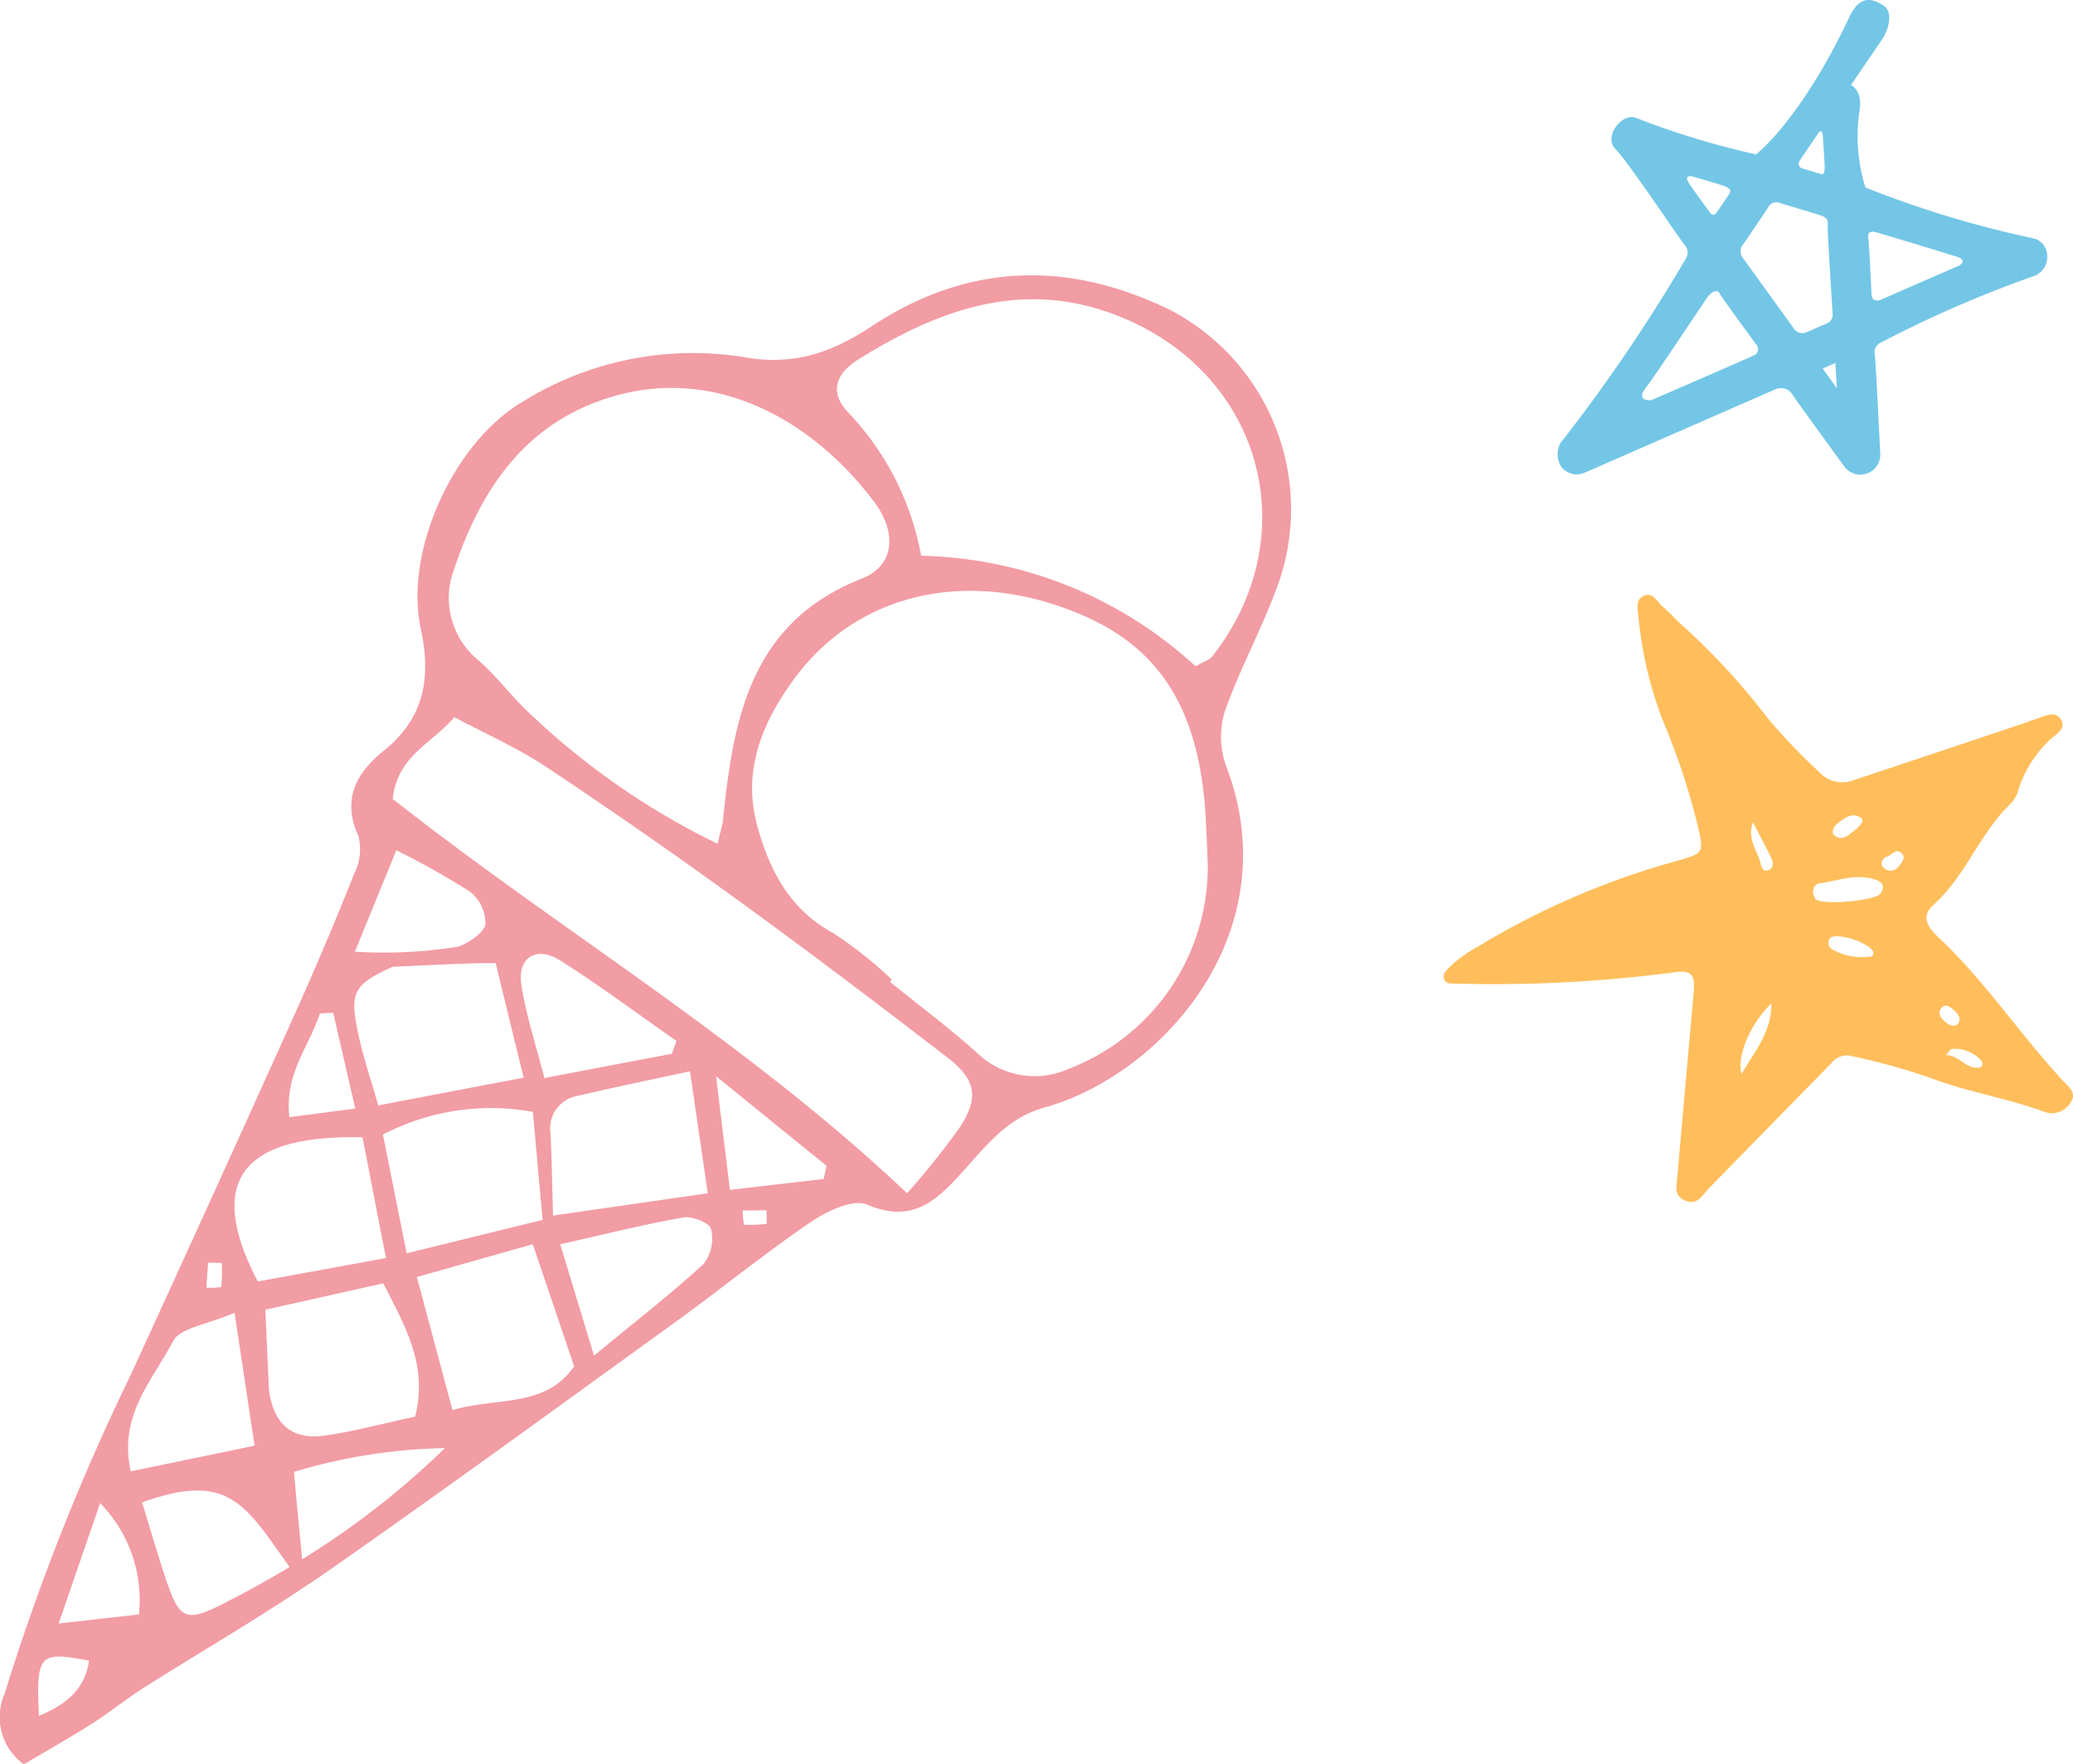 <svg viewBox="0 0 131.868 112.215" xmlns="http://www.w3.org/2000/svg"><path d="m74.489 19.743c-6.418-3.16-12.835-3.078-18.996.982-2.448 1.614-4.882 2.581-8.163 1.989a20.503 20.503 0 0 0 -14.037 2.809c-4.377 2.538-7.596 9.463-6.53 14.442.673 3.144.252 5.694-2.379 7.808-1.69 1.358-2.671 3.068-1.575 5.424a3.5 3.5 0 0 1 -.282 2.387q-1.739 4.37-3.664 8.666-5.235 11.625-10.555 23.211a142.867 142.867 0 0 0 -8.025 20.295 3.686 3.686 0 0 0 1.232 4.458c1.466-.869 2.918-1.684 4.32-2.575 1.124-.714 2.161-1.563 3.284-2.276 3.405-2.16 6.901-4.185 10.245-6.429l.009.011-.001-.016c.383-.257.773-.504 1.151-.768 7.577-5.284 15.041-10.73 22.528-16.141 2.858-2.066 5.594-4.306 8.51-6.285 1.024-.695 2.697-1.501 3.59-1.121 2.785 1.185 4.303-.127 5.974-1.965 1.516-1.667 2.879-3.53 5.297-4.202 7.565-2.103 15.625-11.235 11.561-21.768a5.443 5.443 0 0 1 -.049-3.497c1.009-2.831 2.502-5.493 3.477-8.334a14.283 14.283 0 0 0 -6.921-17.105zm-49.279 34.337a48.264 48.264 0 0 1 4.693 2.639 2.58 2.58 0 0 1 .976 2.057c-.095.565-1.01 1.145-1.685 1.423a29.625 29.625 0 0 1 -6.621.331c.876-2.141 1.671-4.086 2.638-6.451zm-.224 7.407c2.209-.094 5.032-.253 6.543-.232.578 2.367 1.132 4.635 1.78 7.288-3.305.63-6.186 1.18-9.246 1.763-.464-1.61-.881-2.847-1.173-4.114-.691-3.005-.554-3.513 2.095-4.705zm10.031 10.588a2.099 2.099 0 0 1 1.755-2.382c2.219-.526 4.455-.979 7.121-1.557.402 2.761.755 5.187 1.13 7.759-3.356.483-6.287.906-9.844 1.418-.055-1.893-.078-3.567-.161-5.237zm-.504 5.513c-3.048.749-5.576 1.371-8.646 2.125-.517-2.587-.997-4.992-1.508-7.552a14.85 14.85 0 0 1 9.539-1.445c.206 2.303.398 4.434.616 6.872zm-14.162-13.13q.422-.023.844-.047c.44 1.908.879 3.815 1.405 6.096-1.613.211-2.835.37-4.188.547-.333-2.774 1.279-4.529 1.939-6.597zm2.709 7.877c.455 2.343.927 4.77 1.493 7.681-2.96.54-5.599 1.021-8.153 1.487-3.299-6.307-1.111-9.352 6.661-9.168zm-9.824 7.968q.435.014.87.027a10.323 10.323 0 0 1 -.033 1.528 4.689 4.689 0 0 1 -.945.04q.054-.797.108-1.595zm-2.23 5c.44-.852 2.156-1.045 3.915-1.811.487 3.233.841 5.589 1.273 8.456-2.681.556-5.195 1.077-7.873 1.632-.816-3.57 1.418-5.824 2.684-8.277zm-8.529 23.833c-.177-3.927-.003-4.124 3.189-3.516-.282 1.901-1.536 2.82-3.189 3.516zm6.362-6.454c-1.397.157-2.748.309-5.108.575 1.032-2.996 1.743-5.059 2.638-7.657a8.812 8.812 0 0 1 2.469 7.082zm5.271-.638c-2.314 1.163-2.707.925-3.56-1.613-.523-1.558-.977-3.139-1.513-4.877 5.567-1.997 6.571.19 9.387 4.11q-2.108 1.267-4.314 2.38zm5.109-2.866c-.177-1.915-.433-4.455-.514-5.565a35.31 35.31 0 0 1 9.598-1.509 52.839 52.839 0 0 1 -9.085 7.074zm1.487-7.879c-2.084.295-3.214-.636-3.573-2.688a5.745 5.745 0 0 1 -.047-.725c-.066-1.431-.13-2.862-.208-4.584 2.54-.569 4.978-1.115 7.503-1.68 1.39 2.723 2.855 5.216 2.027 8.479-2.151.462-3.91.944-5.702 1.198zm8.077-1.618c-.761-2.84-1.434-5.354-2.266-8.458 2.762-.783 5.015-1.421 7.374-2.09.96 2.835 1.767 5.214 2.633 7.771-1.845 2.644-4.834 1.941-7.741 2.778zm16.446-11.518a2.643 2.643 0 0 1 -.456 2.21c-2.018 1.864-4.2 3.55-6.986 5.849-.83-2.732-1.43-4.711-2.151-7.084 2.98-.669 5.396-1.281 7.844-1.707.556-.097 1.653.349 1.748.732zm3.549-.325a9.668 9.668 0 0 1 -1.445.059 4.666 4.666 0 0 1 -.089-.907q.759-.007 1.518-.014.008.43.016.861zm3.804-3.688q-.095.418-.19.836c-1.883.219-3.767.438-5.961.694-.295-2.419-.545-4.477-.881-7.231zm-9.846-7.128c-2.566.488-5.131.977-8.107 1.543-.521-2.048-1.165-3.971-1.466-5.946-.264-1.731.967-2.487 2.494-1.519 2.524 1.599 4.924 3.395 7.377 5.107q-.149.408-.298.815zm18.353 4.63a49.12 49.12 0 0 1 -3.387 4.242c-10.293-9.734-22.114-16.72-32.717-25.081.28-2.715 2.43-3.48 3.919-5.198 2.007 1.071 3.999 1.939 5.781 3.123q6.198 4.116 12.223 8.492c4.506 3.27 8.948 6.629 13.358 10.029 1.807 1.393 2.024 2.513.823 4.394zm-15.445-17.99a47.157 47.157 0 0 1 -12.43-8.752c-.932-.958-1.764-2.025-2.764-2.901a5.1 5.1 0 0 1 -1.621-5.637c1.728-5.279 4.668-9.659 10.416-11.227 6.538-1.782 12.545 1.705 16.333 6.735 1.576 2.093 1.25 4.131-.75 4.917-7.104 2.794-8.179 8.914-8.835 15.342-.036.352-.156.695-.348 1.522zm31.056-1.578c.052.962.093 1.924.128 2.886a13.751 13.751 0 0 1 -8.838 13.005 5.264 5.264 0 0 1 -5.754-.932c-1.793-1.625-3.746-3.074-5.628-4.601q.058-.072.117-.145a26.221 26.221 0 0 0 -3.7-2.936c-2.771-1.505-4.052-3.959-4.841-6.782-1.007-3.6.353-6.745 2.409-9.499 3.815-5.11 10.198-6.729 16.652-4.568 5.45 1.824 9.01 5.268 9.457 13.572zm.395-10.309c-.137.174-.406.244-1.039.605a26.588 26.588 0 0 0 -17.459-7.031 17.809 17.809 0 0 0 -4.694-9.17c-1.217-1.33-.621-2.502.694-3.318 5.348-3.321 10.865-5.283 17.165-2.502 8.677 3.831 11.241 13.913 5.334 21.415z" fill="#f29ca4"/><path d="m106.762 39.546a44.108 44.108 0 0 1 5.755 6.217 38.436 38.436 0 0 0 3.208 3.341 1.97 1.97 0 0 0 2.123.539q5.541-1.844 11.078-3.703c.122-.041.236-.109.36-.139.601-.147 1.368-.676 1.778-.089.496.71-.46 1.049-.834 1.505a7.445 7.445 0 0 0 -1.846 3.046c-.147.665-.73 1.053-1.136 1.539-1.538 1.839-2.451 4.13-4.274 5.77-.852.765-.26 1.491.367 2.078 2.953 2.769 5.172 6.174 7.919 9.121.331.355.863.74.473 1.322a1.393 1.393 0 0 1 -1.566.662c-2.448-.916-5.048-1.293-7.492-2.243a42.574 42.574 0 0 0 -5.053-1.378 1.208 1.208 0 0 0 -1.131.497q-3.912 3.983-7.812 7.978c-.408.418-.688 1.058-1.456.761-.786-.304-.565-.987-.518-1.55.328-3.88.686-7.757 1.028-11.635.116-1.317-.152-1.512-1.434-1.317a87.973 87.973 0 0 1 -13.712.689c-.255-.001-.559.039-.696-.221-.172-.325.077-.571.276-.791a8.396 8.396 0 0 1 1.868-1.351 49.87 49.87 0 0 1 12.679-5.45c1.664-.487 1.68-.485 1.288-2.209a44.54 44.54 0 0 0 -2.222-6.701 24.755 24.755 0 0 1 -1.555-6.596c-.053-.486-.229-1.124.389-1.361.546-.21.79.396 1.132.684.36.303.681.655 1.018.985zm8.739 17.652c.472.394 3.783.087 4.111-.357.307-.416.183-.719-.288-.884-1.22-.427-2.401.058-3.581.23-.448.065-.524.611-.242 1.011zm-2.825 6.621c-1.362 1.33-2.21 3.382-1.892 4.48.884-1.476 1.933-2.739 1.892-4.48zm3.804-3.481a3.87 3.87 0 0 0 2.598.489c.167-.201.087-.356-.108-.525-.654-.566-2.345-.985-2.572-.606a.48.48 0 0 0 .082.642zm-4.97-8.034c-.376 1.025.231 1.719.461 2.521.07.245.139.694.558.504.325-.147.265-.523.129-.8-.367-.749-.763-1.485-1.147-2.225zm6.603.402c.177-.209.553-.49.233-.708-.543-.37-1.036.065-1.463.384-.233.174-.43.58-.173.766.588.425.965-.155 1.403-.442zm5.676 14.391c.924.051 1.282.954 2.153.791.196-.037.203-.281.098-.421a2.262 2.262 0 0 0 -1.917-.749c-.025-.001-.053.057-.334.379zm.766-1.971c.218-.371.007-.64-.248-.861-.21-.182-.48-.454-.761-.202-.322.289-.142.624.12.861.24.217.516.444.889.202zm-4.622-10.615c-.26.208-.333.464-.119.667a.617.617 0 0 0 .981-.099c.179-.217.448-.518.205-.777-.427-.454-.713.193-1.067.208z" fill="#ffbe5b"/><path d="m99.252 28.196a106.94 106.94 0 0 0 7.961-11.7.715.715 0 0 0 -.034-.897c-.25-.255-3.645-5.375-4.421-6.128-.782-.745.434-2.406 1.39-1.943a52.31 52.31 0 0 0 7.56 2.291s2.827-2.14 5.95-8.769c.716-1.517 1.614-1.054 2.191-.668.578.393.29 1.505-.096 2.082l-2.009 2.945c.35.2.676.622.555 1.587a10.855 10.855 0 0 0 .365 4.929 65.879 65.879 0 0 0 10.671 3.231 1.143 1.143 0 0 1 .892 1.136 1.292 1.292 0 0 1 -.75 1.23 74.443 74.443 0 0 0 -9.793 4.248.678.678 0 0 0 -.425.788c.062.411.348 6.3.348 6.3a1.266 1.266 0 0 1 -2.288.808s-3.024-4.135-3.355-4.657a.863.863 0 0 0 -1.009-.257l-12.151 5.312a1.259 1.259 0 0 1 -1.473-.352 1.5 1.5 0 0 1 -.078-1.516zm9.267-9.158c-1.062 1.586-3.324 4.979-3.836 5.641-.67.88.354.774.354.774s6.318-2.734 6.551-2.86a.426.426 0 0 0 .134-.676c-.684-.934-2.186-2.978-2.323-3.238-.18-.326-.548-.141-.88.359zm1.244-7.175c-.336-.138-2.162-.654-2.162-.654s-.507-.089-.169.432c.244.382.952 1.342 1.33 1.851.143.189.27.245.442.012.116-.155.533-.771.792-1.164.133-.194.096-.331-.233-.477zm2.739 1.282c-.11.205-1.068 1.594-1.589 2.357a.708.708 0 0 0 -0.0.965c.237.327 2.38 3.296 3.201 4.433a.658.658 0 0 0 .767.25c.148-.067.876-.386 1.336-.582a.608.608 0 0 0 .362-.603c-.088-1.359-.349-5.456-.31-5.723.04-.324-.186-.439-.454-.542-.201-.076-1.758-.538-2.574-.783a.574.574 0 0 0 -.739.228zm3.132-4.623c-.212.308-.78 1.148-1.125 1.65-.163.246-.088.464.126.538.155.046.823.244 1.206.363.147.047.225-.076.23-.396.005-.319-.117-2.022-.117-2.022s-.013-.594-.321-.132zm1.119 14.565-.809.351.899 1.256-.09-1.607zm2.092-7.927c.053.334.158 2.5.205 3.565.014.361.271.493.708.293.438-.2 4.838-2.114 4.838-2.114s.657-.325-.146-.586c-.627-.203-3.671-1.123-5.009-1.519-.382-.119-.663-.093-.595.36z" fill="#73c6e6"/></svg>